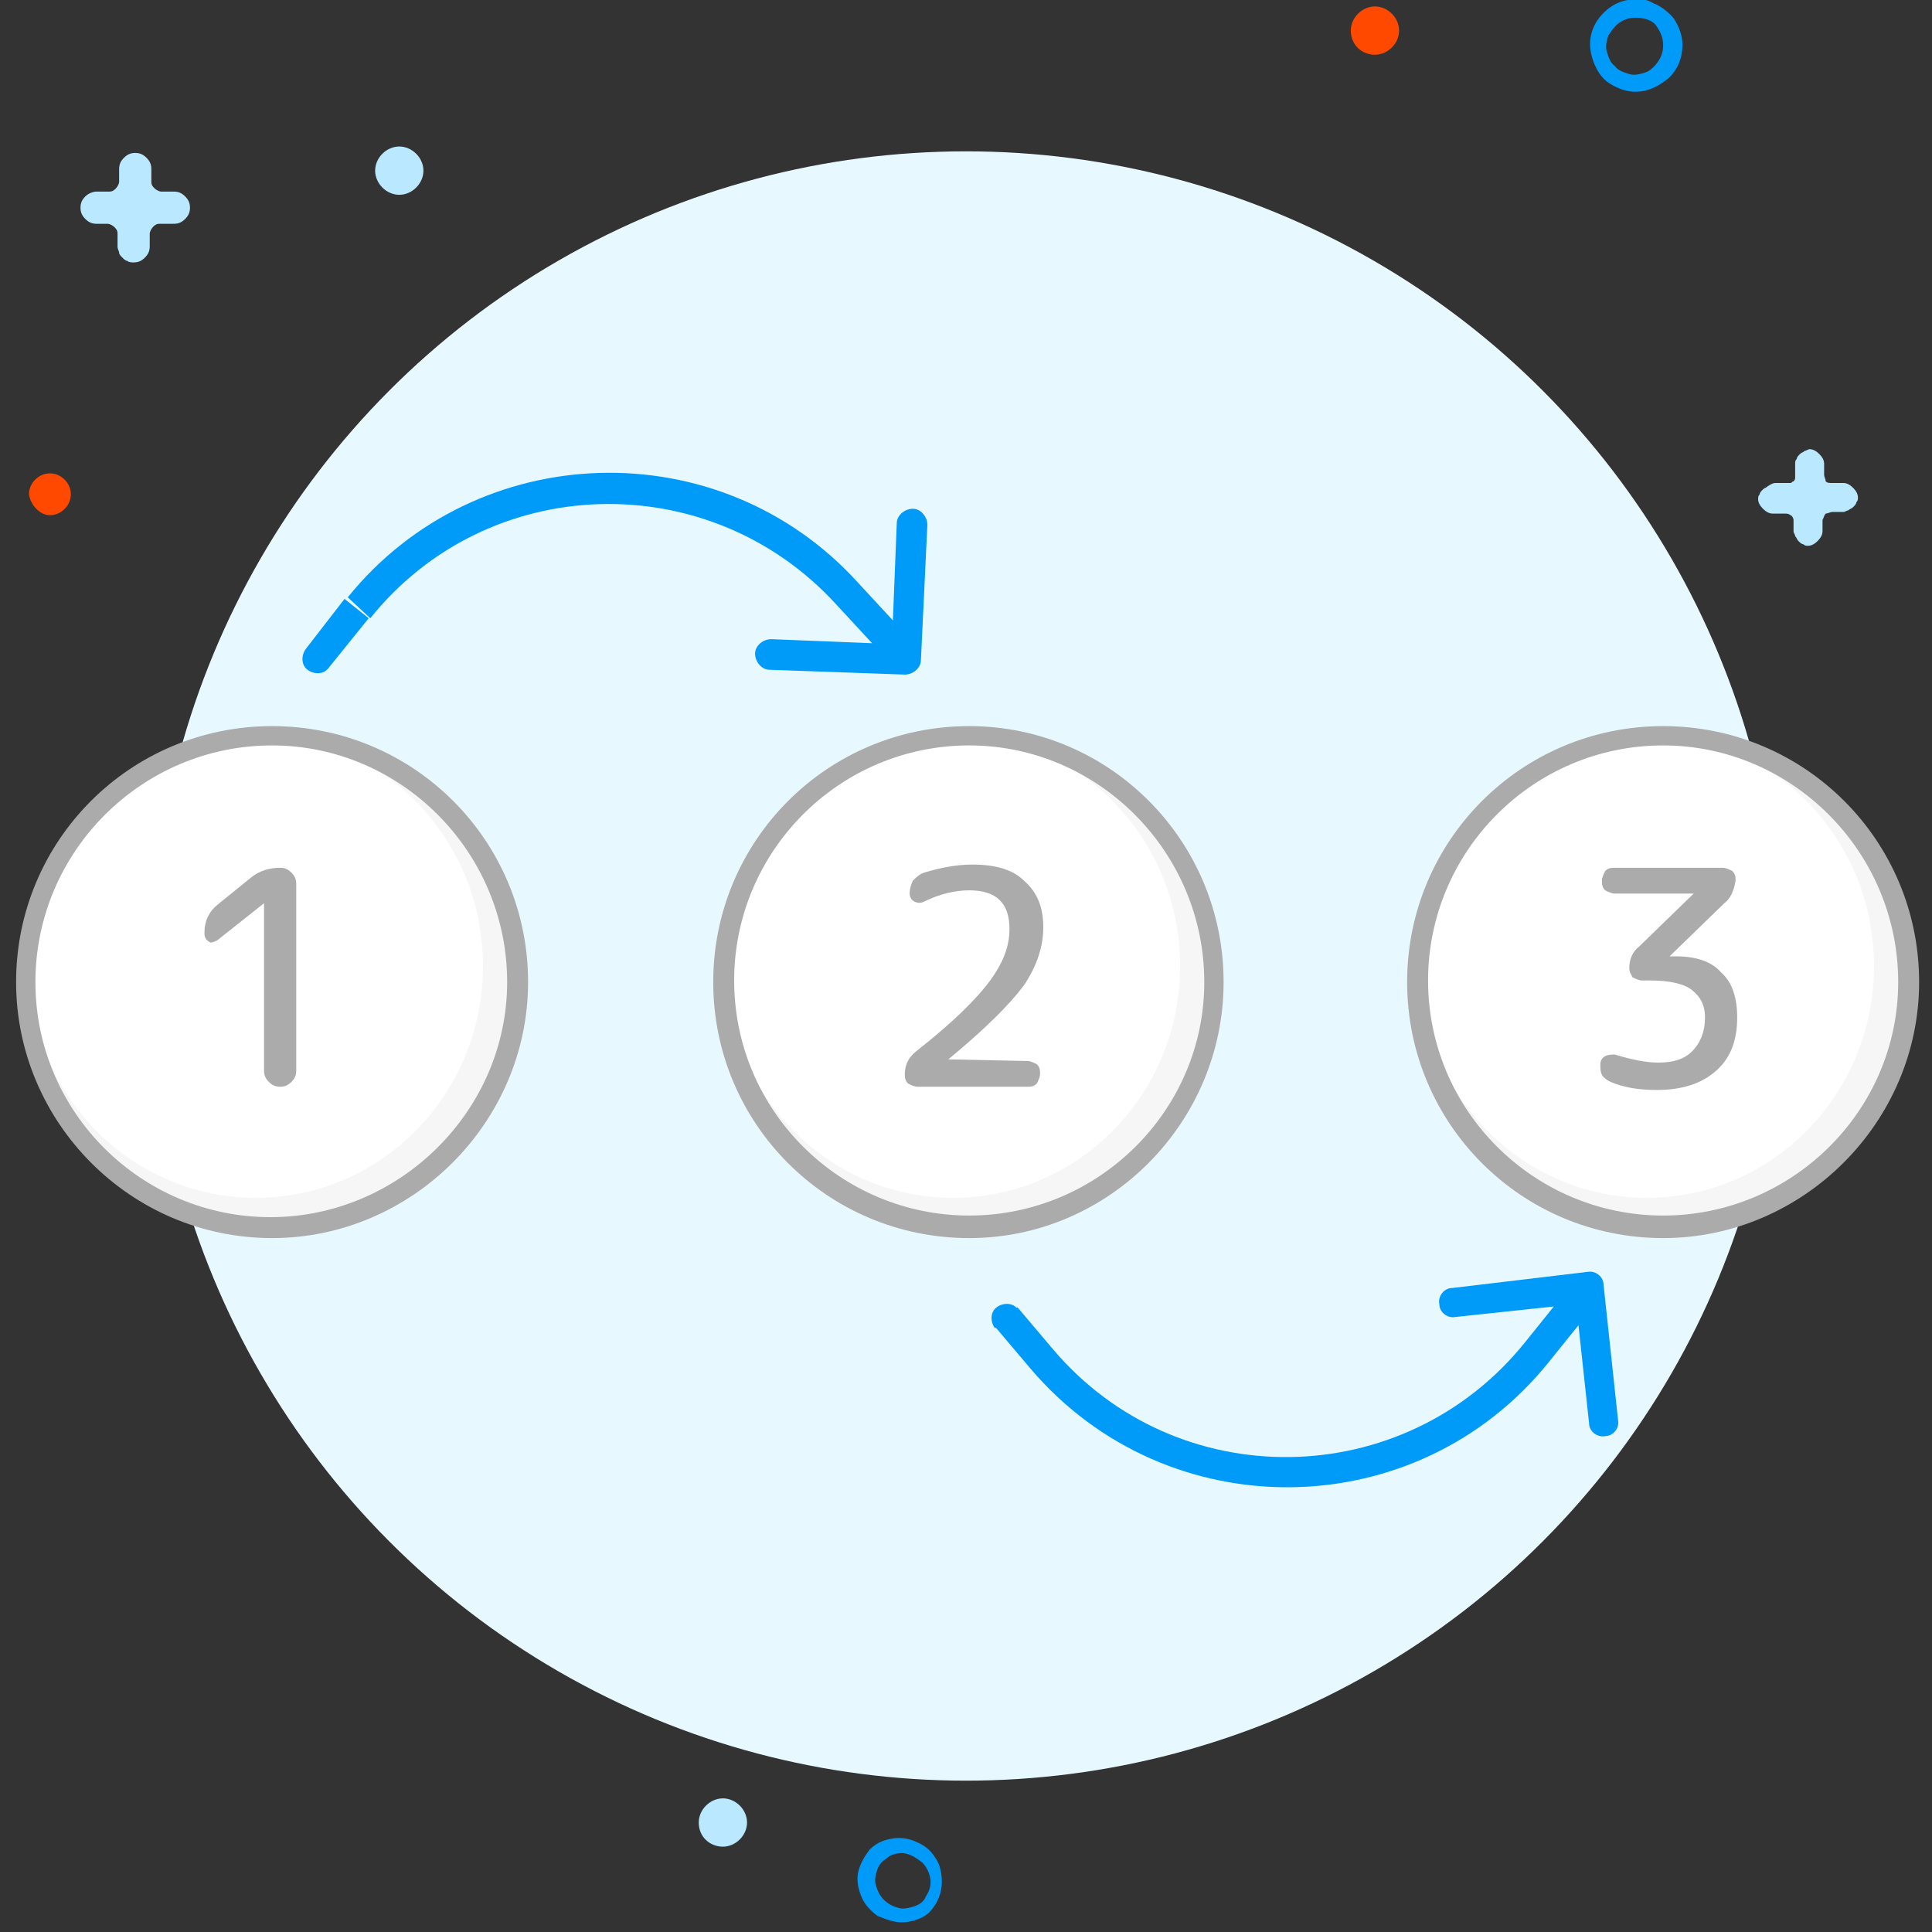 <?xml version="1.0" encoding="utf-8"?>
<svg xmlns="http://www.w3.org/2000/svg" xmlns:graph="http://ns.adobe.com/Graphs/1.0/" xmlns:i="http://ns.adobe.com/AdobeIllustrator/10.0/" xmlns:x="http://ns.adobe.com/Extensibility/1.0/" xmlns:xlink="http://www.w3.org/1999/xlink" version="1.1" x="0px" y="0px" viewBox="0 0 120 120" style="enable-background:new 0 0 120 120;">
<rect x="0" y="0" width="120" height="120" fill="#333333" stroke="none"/>
<style type="text/css">
	.st0{fill:none;}
	.st1{clip-path:url(#SVGID_00000067237635789448867570000009926329077417882246_);}
	.st2{fill:#E8F8FF;}
	.st3{fill:#F6F6F6;}
	.st4{fill:#FFFFFF;}
	.st5{fill:#ABABAB;}
	.st6{fill:#009AF9;}
	.st7{fill:#FF4900;}
	.st8{fill:#B9E8FF;}
</style>
<switch>
	
	<g>
		<g id="Ebene_1">
			<rect x="0" y="0" class="st0" width="120" height="120"/>
			<g>
				<defs>
					<rect id="SVGID_1_" x="0" y="0" width="120" height="120"/>
				</defs>
				<clipPath id="SVGID_00000164488057640095711620000002521951589568461221_">
					<use xlink:href="#SVGID_1_" style="overflow:visible;"/>
				</clipPath>
				<g style="clip-path:url(#SVGID_00000164488057640095711620000002521951589568461221_);">
					<circle class="st2" cx="60" cy="60" r="50.6"/>
					<circle class="st3" cx="16.9" cy="61" r="15.3"/>
					<ellipse class="st4" cx="15.9" cy="60" rx="14.1" ry="14.4"/>
					<path class="st5" d="M16.9,76.9C8.1,76.9,1,69.7,1,61c0-8.8,7.1-15.9,15.9-15.9c8.8,0,15.9,7.1,15.9,15.9&#xA;						C32.8,69.7,25.6,76.9,16.9,76.9z M16.9,46.3C8.8,46.3,2.2,52.9,2.2,61c0,8.1,6.6,14.6,14.6,14.6S31.5,69,31.5,61&#xA;						C31.5,52.9,24.9,46.3,16.9,46.3z"/>
					<path class="st5" d="M13.5,58.4c-0.2,0.1-0.4,0.2-0.5,0.1c-0.2-0.1-0.3-0.3-0.3-0.5v-0.1c0-0.7,0.3-1.3,0.8-1.7l2.1-1.7&#xA;						c0.5-0.4,1.1-0.6,1.8-0.6c0.3,0,0.5,0.1,0.7,0.3s0.3,0.4,0.3,0.7v11.6c0,0.3-0.1,0.5-0.3,0.7s-0.4,0.3-0.7,0.3&#xA;						s-0.5-0.1-0.7-0.3s-0.3-0.4-0.3-0.7V56.1c0,0,0,0,0,0l0,0L13.5,58.4z"/>
					<circle class="st3" cx="60.2" cy="61" r="15.3"/>
					<ellipse class="st4" cx="59.2" cy="60" rx="14.1" ry="14.4"/>
					<path class="st5" d="M60.2,76.9c-8.8,0-15.9-7.1-15.9-15.9c0-8.8,7.1-15.9,15.9-15.9C68.9,45.1,76,52.2,76,61&#xA;						C76,69.7,68.9,76.9,60.2,76.9z M60.2,46.3c-8.1,0-14.6,6.6-14.6,14.6c0,8.1,6.6,14.6,14.6,14.6S74.8,69,74.8,61&#xA;						C74.8,52.9,68.2,46.3,60.2,46.3z"/>
					<path class="st5" d="M58.9,65.8C58.9,65.8,58.9,65.8,58.9,65.8C58.9,65.9,58.9,65.9,58.9,65.8l4.9,0.1c0.2,0,0.4,0.1,0.6,0.2&#xA;						c0.2,0.2,0.2,0.4,0.2,0.6s-0.1,0.4-0.2,0.6c-0.2,0.2-0.4,0.2-0.6,0.2H57c-0.2,0-0.4-0.1-0.6-0.2c-0.2-0.2-0.2-0.4-0.2-0.6&#xA;						c0-0.5,0.2-1,0.7-1.4c2.3-1.8,3.8-3.3,4.6-4.4c0.8-1.1,1.2-2.1,1.2-3.2c0-1.6-0.8-2.4-2.5-2.4c-0.8,0-1.8,0.2-2.8,0.7&#xA;						c-0.2,0.1-0.4,0.1-0.6,0c-0.2-0.1-0.3-0.3-0.3-0.5c0-0.3,0.1-0.6,0.2-0.8c0.2-0.2,0.4-0.4,0.7-0.5c1-0.3,2-0.5,3-0.5&#xA;						c1.4,0,2.5,0.3,3.2,1c0.8,0.7,1.2,1.6,1.2,2.9c0,1.2-0.4,2.4-1.2,3.6C62.7,62.4,61.2,63.9,58.9,65.8z"/>
					<circle class="st3" cx="103.3" cy="61" r="15.3"/>
					<ellipse class="st4" cx="102.3" cy="60" rx="14.1" ry="14.4"/>
					<path class="st5" d="M103.3,76.9c-8.8,0-15.9-7.1-15.9-15.9c0-8.8,7.1-15.9,15.9-15.9s15.9,7.1,15.9,15.9&#xA;						C119.2,69.7,112,76.9,103.3,76.9z M103.3,46.3c-8.1,0-14.6,6.6-14.6,14.6c0,8.1,6.6,14.6,14.6,14.6S117.9,69,117.9,61&#xA;						C117.9,52.9,111.3,46.3,103.3,46.3z"/>
					<path class="st5" d="M107.1,56.1l-3.4,3.3c0,0,0,0,0,0c0,0,0,0,0,0h0.4c1.2,0,2.2,0.3,2.8,1c0.7,0.6,1,1.6,1,2.8&#xA;						c0,1.4-0.4,2.5-1.3,3.3c-0.9,0.8-2.1,1.2-3.7,1.2c-0.9,0-1.8-0.1-2.6-0.4c-0.3-0.1-0.5-0.2-0.7-0.4c-0.2-0.2-0.2-0.5-0.2-0.8&#xA;						c0-0.2,0.1-0.4,0.3-0.5c0.2-0.1,0.4-0.1,0.6-0.1c1,0.3,1.9,0.5,2.7,0.5c0.9,0,1.6-0.2,2.1-0.7c0.5-0.5,0.8-1.2,0.8-2.1&#xA;						c0-0.8-0.3-1.3-0.8-1.7c-0.5-0.4-1.4-0.6-2.6-0.6h-0.5c-0.2,0-0.4-0.1-0.6-0.2c-0.1-0.2-0.2-0.3-0.2-0.6c0-0.5,0.2-1,0.6-1.3&#xA;						l3.4-3.3c0,0,0,0,0,0s0,0,0,0h-4.9c-0.2,0-0.4-0.1-0.6-0.2c-0.2-0.2-0.2-0.4-0.2-0.6s0.1-0.4,0.2-0.6c0.2-0.2,0.4-0.2,0.6-0.2&#xA;						h6.7c0.2,0,0.4,0.1,0.6,0.2c0.2,0.2,0.2,0.4,0.2,0.6C107.7,55.3,107.5,55.8,107.1,56.1z"/>
					<path class="st6" d="M19,40.3c-0.3,0.4-0.3,1,0.1,1.3c0.4,0.3,1,0.3,1.3-0.1L19,40.3z M56.2,41.9c0.5,0,1-0.4,1-0.9l0.4-8.4&#xA;						c0-0.5-0.4-1-0.9-1c-0.5,0-1,0.4-1,0.9l-0.3,7.5l-7.5-0.3c-0.5,0-1,0.4-1,0.9c0,0.5,0.4,1,0.9,1L56.2,41.9z M20.4,41.5l2.5-3.1&#xA;						l-1.5-1.2L19,40.3L20.4,41.5z M51.9,37.5l3.7,4l1.4-1.3l-3.7-4L51.9,37.5z M23,38.4c7.3-9.1,21-9.5,28.9-0.9l1.4-1.3&#xA;						c-8.6-9.5-23.7-9-31.7,0.9L23,38.4z"/>
					<path class="st6" d="M61.8,82.5c-0.3-0.4-0.3-1,0.1-1.3c0.4-0.3,1-0.3,1.3,0.1L61.8,82.5z M98.6,79c0.5-0.1,1,0.3,1,0.8&#xA;						l0.9,8.4c0.1,0.5-0.3,1-0.8,1c-0.5,0.1-1-0.3-1-0.8L97.9,81l-7.5,0.8c-0.5,0.1-1-0.3-1-0.8c-0.1-0.5,0.3-1,0.8-1L98.6,79z&#xA;						 M64.7,84.4L64,85L64.7,84.4z M95.5,84l-0.7-0.6L95.5,84z M63.2,81.2l2.2,2.6L64,85l-2.2-2.6L63.2,81.2z M94.7,83.4l3.3-4.1&#xA;						l1.5,1.2l-3.3,4.1L94.7,83.4z M65.4,83.8c7.7,9.1,21.8,8.9,29.3-0.4l1.5,1.2C88,94.8,72.5,95,64,85L65.4,83.8z"/>
					<path class="st7" d="M3.1,32c0.7,0,1.3-0.6,1.3-1.3c0-0.7-0.6-1.3-1.3-1.3s-1.3,0.6-1.3,1.3C1.9,31.4,2.5,32,3.1,32z"/>
					<path class="st6" d="M101.6,5.7c-0.6,0-1.1-0.2-1.6-0.5c-0.5-0.3-0.8-0.8-1-1.3c-0.2-0.5-0.3-1.1-0.2-1.6&#xA;						c0.1-0.6,0.4-1.1,0.8-1.5c0.4-0.4,0.9-0.7,1.5-0.8c0.6-0.1,1.1-0.1,1.6,0.2c0.5,0.2,1,0.6,1.3,1c0.3,0.5,0.5,1,0.5,1.6&#xA;						c0,0.8-0.3,1.5-0.8,2C103,5.4,102.3,5.7,101.6,5.7z M101.6,1.1c-0.4,0-0.7,0.1-1,0.3c-0.3,0.2-0.5,0.5-0.7,0.8&#xA;						c-0.1,0.3-0.2,0.7-0.1,1c0.1,0.3,0.2,0.7,0.5,0.9c0.2,0.3,0.6,0.4,0.9,0.5c0.3,0.1,0.7,0,1-0.1c0.3-0.1,0.6-0.4,0.8-0.7&#xA;						c0.2-0.3,0.3-0.6,0.3-1c0-0.5-0.2-0.9-0.5-1.3C102.5,1.2,102,1.1,101.6,1.1L101.6,1.1z"/>
					<path class="st6" d="M56,119.4c-0.5,0-1-0.2-1.5-0.4c-0.4-0.3-0.8-0.7-1-1.2c-0.2-0.5-0.3-1-0.2-1.5c0.1-0.5,0.4-1,0.7-1.4&#xA;						c0.4-0.4,0.8-0.6,1.4-0.7c0.5-0.1,1.1,0,1.5,0.2c0.5,0.2,0.9,0.5,1.2,1c0.3,0.4,0.4,1,0.4,1.5c0,0.7-0.3,1.4-0.8,1.9&#xA;						C57.4,119.1,56.7,119.4,56,119.4z M56,115.1c-0.3,0-0.7,0.1-0.9,0.3c-0.3,0.2-0.5,0.4-0.6,0.7c-0.1,0.3-0.2,0.6-0.1,1&#xA;						c0.1,0.3,0.2,0.6,0.5,0.9c0.2,0.2,0.5,0.4,0.9,0.5c0.3,0.1,0.7,0,1-0.1c0.3-0.1,0.6-0.3,0.7-0.6c0.2-0.3,0.3-0.6,0.3-0.9&#xA;						c0-0.4-0.2-0.9-0.5-1.2C56.8,115.3,56.4,115.1,56,115.1L56,115.1z"/>
					<path class="st8" d="M44.9,114.7c0.8,0,1.5-0.7,1.5-1.5c0-0.8-0.7-1.5-1.5-1.5c-0.8,0-1.5,0.7-1.5,1.5&#xA;						C43.4,114.1,44.1,114.7,44.9,114.7z"/>
					<path class="st7" d="M85.4,3.4c0.8,0,1.5-0.7,1.5-1.5c0-0.8-0.7-1.5-1.5-1.5c-0.8,0-1.5,0.7-1.5,1.5&#xA;						C83.9,2.8,84.6,3.4,85.4,3.4z"/>
					<path class="st8" d="M24.8,12.1c0.8,0,1.5-0.7,1.5-1.5s-0.7-1.5-1.5-1.5c-0.8,0-1.5,0.7-1.5,1.5S24,12.1,24.8,12.1z"/>
					<path class="st8" d="M110.3,30h0.7c0.1,0,0.1,0,0.2,0c0.1,0,0.1-0.1,0.2-0.1c0,0,0.1-0.1,0.1-0.2c0-0.1,0-0.1,0-0.2v-0.7&#xA;						c0-0.1,0-0.2,0.1-0.3c0-0.1,0.1-0.2,0.2-0.3c0.1-0.1,0.2-0.1,0.3-0.2c0.1,0,0.2-0.1,0.3-0.1l0,0c0.2,0,0.4,0.1,0.6,0.3&#xA;						c0.2,0.2,0.3,0.4,0.3,0.6v0.7c0,0.1,0.1,0.3,0.1,0.4c0.1,0.1,0.2,0.1,0.4,0.1h0.7c0.2,0,0.4,0.1,0.6,0.3&#xA;						c0.2,0.2,0.3,0.4,0.3,0.6l0,0c0,0.1,0,0.2-0.1,0.3c0,0.1-0.1,0.2-0.2,0.3c-0.1,0.1-0.2,0.1-0.3,0.2c-0.1,0-0.2,0.1-0.3,0.1&#xA;						h-0.7c-0.1,0-0.3,0.1-0.4,0.1c-0.1,0.1-0.1,0.2-0.2,0.4v0.7c0,0.2-0.1,0.4-0.3,0.6c-0.2,0.2-0.4,0.3-0.6,0.3&#xA;						c-0.1,0-0.2,0-0.3-0.1c-0.1,0-0.2-0.1-0.3-0.2c-0.1-0.1-0.1-0.2-0.2-0.3c0-0.1-0.1-0.2-0.1-0.3v-0.7c0-0.1-0.1-0.3-0.2-0.3&#xA;						c-0.1-0.1-0.2-0.1-0.4-0.1h-0.7c-0.2,0-0.4-0.1-0.6-0.3c-0.2-0.2-0.3-0.4-0.3-0.6l0,0c0-0.1,0-0.2,0.1-0.3&#xA;						c0-0.1,0.1-0.2,0.2-0.3c0.1-0.1,0.2-0.1,0.3-0.2C110.1,30,110.2,30,110.3,30L110.3,30z"/>
					<path class="st8" d="M6,11.9h0.8c0.2,0,0.3-0.1,0.4-0.2c0.1-0.1,0.2-0.3,0.2-0.4v-0.8c0-0.3,0.1-0.5,0.3-0.7&#xA;						c0.2-0.2,0.4-0.3,0.7-0.3l0,0c0.3,0,0.5,0.1,0.7,0.3c0.2,0.2,0.3,0.4,0.3,0.7v0.8c0,0.2,0.1,0.3,0.2,0.4&#xA;						c0.1,0.1,0.3,0.2,0.4,0.2h0.8c0.3,0,0.5,0.1,0.7,0.3c0.2,0.2,0.3,0.4,0.3,0.7l0,0c0,0.3-0.1,0.5-0.3,0.7&#xA;						c-0.2,0.2-0.4,0.3-0.7,0.3H9.9c-0.2,0-0.3,0.1-0.4,0.2c-0.1,0.1-0.2,0.3-0.2,0.4v0.8c0,0.3-0.1,0.5-0.3,0.7&#xA;						c-0.2,0.2-0.4,0.3-0.7,0.3l0,0c-0.1,0-0.3,0-0.4-0.1c-0.1,0-0.2-0.1-0.3-0.2c-0.1-0.1-0.2-0.2-0.2-0.3c0-0.1-0.1-0.2-0.1-0.4&#xA;						v-0.8c0-0.2-0.1-0.3-0.2-0.4c-0.1-0.1-0.3-0.2-0.4-0.2H6c-0.3,0-0.5-0.1-0.7-0.3c-0.2-0.2-0.3-0.4-0.3-0.7l0,0&#xA;						c0-0.3,0.1-0.5,0.3-0.7C5.5,12,5.8,11.9,6,11.9L6,11.9z"/>
				</g>
			</g>
		</g>
		<g id="Ebene_2">
		</g>
		<g id="Ebene_3">
		</g>
	</g>
</switch>

</svg>